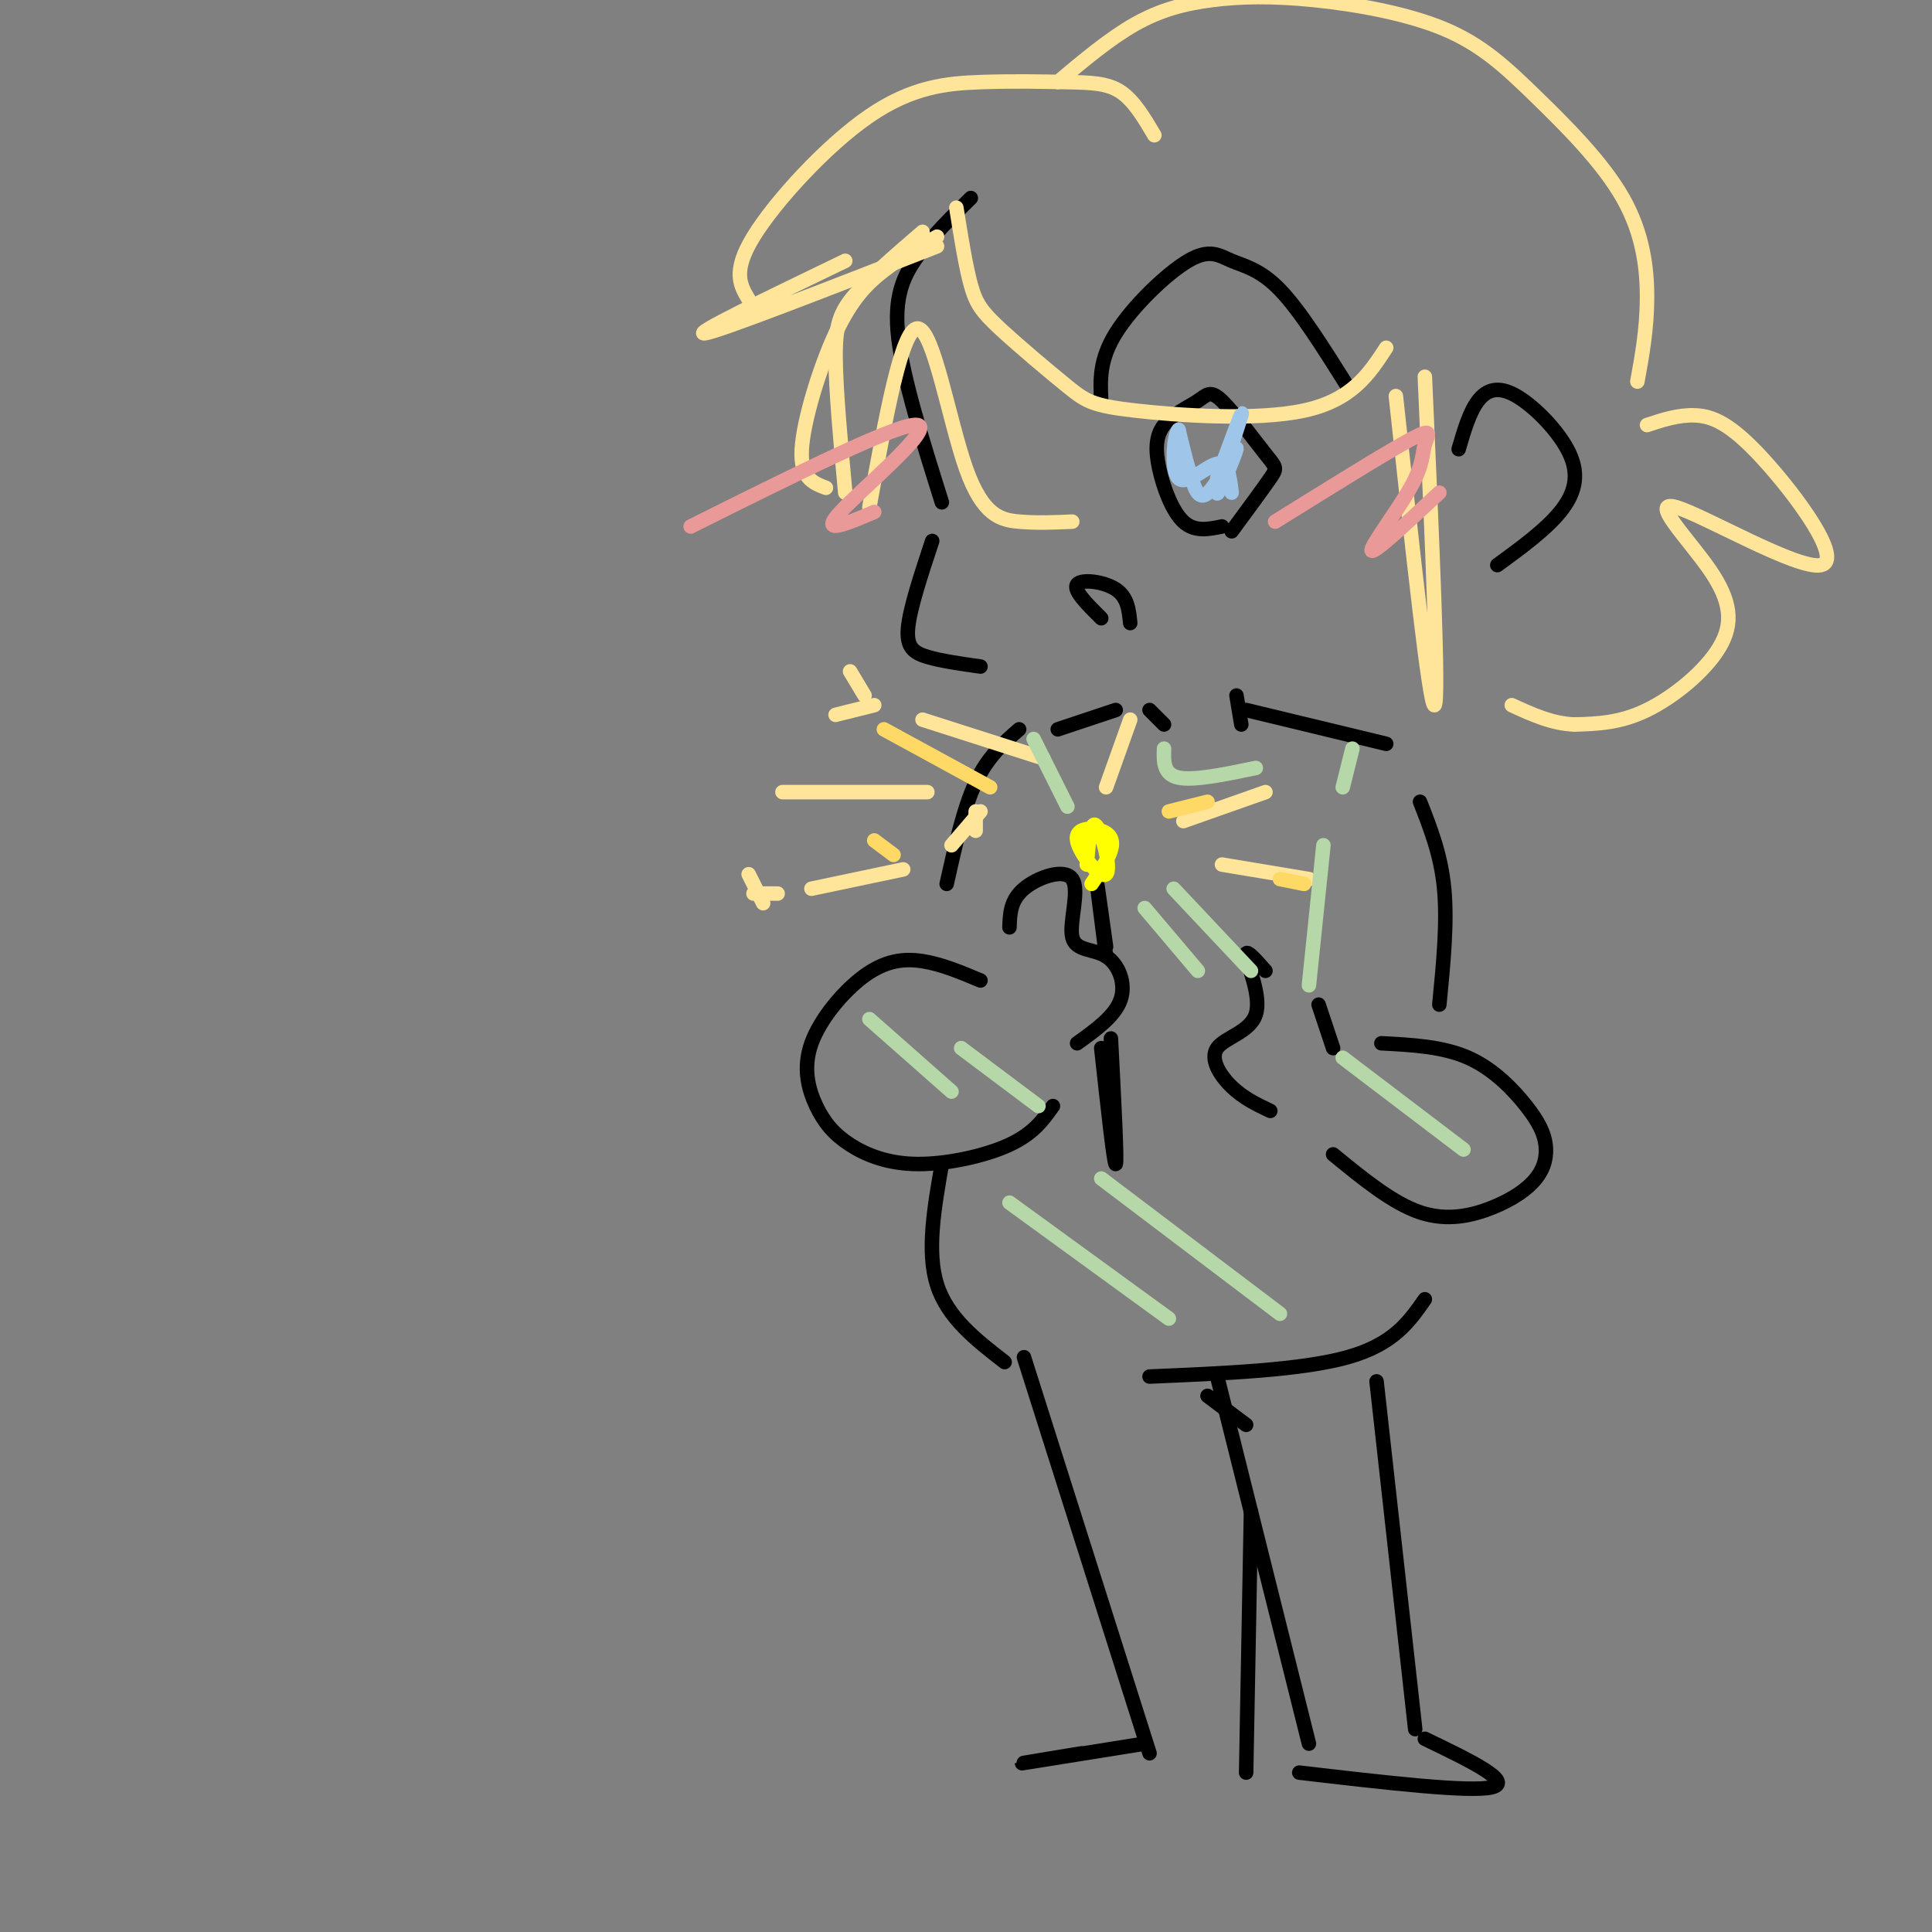 <svg viewBox='0 0 400 400' version='1.1' xmlns='http://www.w3.org/2000/svg' xmlns:xlink='http://www.w3.org/1999/xlink'><rect x="0" y="0" width="400" height="400" fill="#808080" stroke="none"/><g fill='none' stroke='rgb(0,0,0)' stroke-width='3' stroke-linecap='round' stroke-linejoin='round'><path d='M201,41c-4.000,3.933 -8.000,7.867 -11,12c-3.000,4.133 -5.000,8.467 -4,17c1.000,8.533 5.000,21.267 9,34'/><path d='M193,112c-2.311,6.978 -4.622,13.956 -5,18c-0.378,4.044 1.178,5.156 4,6c2.822,0.844 6.911,1.422 11,2'/><path d='M228,83c-0.215,-4.234 -0.431,-8.469 3,-14c3.431,-5.531 10.507,-12.359 15,-15c4.493,-2.641 6.402,-1.096 9,0c2.598,1.096 5.885,1.742 10,6c4.115,4.258 9.057,12.129 14,20'/><path d='M253,109c-2.835,0.585 -5.671,1.169 -8,-1c-2.329,-2.169 -4.152,-7.093 -5,-11c-0.848,-3.907 -0.723,-6.799 1,-9c1.723,-2.201 5.042,-3.711 7,-5c1.958,-1.289 2.556,-2.356 5,0c2.444,2.356 6.735,8.134 9,11c2.265,2.866 2.504,2.819 1,5c-1.504,2.181 -4.752,6.591 -8,11'/><path d='M228,128c-2.933,-2.911 -5.867,-5.822 -5,-7c0.867,-1.178 5.533,-0.622 8,1c2.467,1.622 2.733,4.311 3,7'/><path d='M302,93c1.113,-3.828 2.226,-7.656 4,-10c1.774,-2.344 4.207,-3.206 8,-1c3.793,2.206 8.944,7.478 11,12c2.056,4.522 1.016,8.292 -2,12c-3.016,3.708 -8.008,7.354 -13,11'/><path d='M209,192c0.089,-2.808 0.178,-5.615 3,-8c2.822,-2.385 8.378,-4.346 10,-2c1.622,2.346 -0.689,9.000 0,12c0.689,3.000 4.378,2.346 7,4c2.622,1.654 4.178,5.615 3,9c-1.178,3.385 -5.089,6.192 -9,9'/><path d='M238,147c0.000,0.000 3.000,3.000 3,3'/><path d='M231,147c0.000,0.000 -12.000,4.000 -12,4'/><path d='M256,144c0.000,0.000 1.000,6.000 1,6'/><path d='M258,147c0.000,0.000 29.000,7.000 29,7'/><path d='M262,201c-2.171,-2.470 -4.341,-4.941 -4,-3c0.341,1.941 3.195,8.293 2,12c-1.195,3.707 -6.437,4.767 -8,7c-1.563,2.233 0.553,5.638 3,8c2.447,2.362 5.223,3.681 8,5'/><path d='M273,208c0.000,0.000 3.000,9.000 3,9'/><path d='M286,216c6.373,0.332 12.747,0.665 18,3c5.253,2.335 9.387,6.673 12,10c2.613,3.327 3.706,5.643 4,8c0.294,2.357 -0.210,4.756 -2,7c-1.790,2.244 -4.867,4.335 -9,6c-4.133,1.665 -9.324,2.904 -15,1c-5.676,-1.904 -11.838,-6.952 -18,-12'/><path d='M203,203c-4.045,-1.696 -8.090,-3.393 -12,-4c-3.910,-0.607 -7.685,-0.125 -12,3c-4.315,3.125 -9.170,8.891 -11,14c-1.830,5.109 -0.634,9.560 1,13c1.634,3.440 3.706,5.871 7,8c3.294,2.129 7.810,3.958 14,4c6.190,0.042 14.054,-1.702 19,-4c4.946,-2.298 6.973,-5.149 9,-8'/><path d='M211,151c-3.250,2.833 -6.500,5.667 -9,11c-2.500,5.333 -4.250,13.167 -6,21'/><path d='M294,166c2.167,5.500 4.333,11.000 5,18c0.667,7.000 -0.167,15.500 -1,24'/></g>
<g fill='none' stroke='rgb(255,229,153)' stroke-width='3' stroke-linecap='round' stroke-linejoin='round'><path d='M171,101c-2.673,-1.012 -5.345,-2.024 -5,-8c0.345,-5.976 3.708,-16.917 7,-24c3.292,-7.083 6.512,-10.310 10,-13c3.488,-2.690 7.244,-4.845 11,-7'/><path d='M191,48c-5.422,4.667 -10.844,9.333 -14,13c-3.156,3.667 -4.044,6.333 -4,13c0.044,6.667 1.022,17.333 2,28'/><path d='M180,105c3.357,-18.589 6.714,-37.179 10,-37c3.286,0.179 6.500,19.125 10,29c3.500,9.875 7.286,10.679 11,11c3.714,0.321 7.357,0.161 11,0'/><path d='M194,51c-22.417,8.750 -44.833,17.500 -48,18c-3.167,0.500 12.917,-7.250 29,-15'/><path d='M155,62c-1.723,-2.875 -3.446,-5.750 1,-13c4.446,-7.250 15.062,-18.874 24,-25c8.938,-6.126 16.200,-6.756 23,-7c6.800,-0.244 13.138,-0.104 18,0c4.862,0.104 8.246,0.173 11,2c2.754,1.827 4.877,5.414 7,9'/><path d='M219,17c5.400,-4.533 10.800,-9.067 16,-12c5.200,-2.933 10.201,-4.266 16,-5c5.799,-0.734 12.396,-0.868 21,0c8.604,0.868 19.214,2.738 27,6c7.786,3.262 12.747,7.916 19,14c6.253,6.084 13.799,13.600 18,21c4.201,7.400 5.057,14.686 5,21c-0.057,6.314 -1.029,11.657 -2,17'/><path d='M341,88c3.261,-1.078 6.523,-2.157 10,-2c3.477,0.157 7.171,1.549 14,9c6.829,7.451 16.794,20.959 12,22c-4.794,1.041 -24.348,-10.387 -30,-12c-5.652,-1.613 2.598,6.588 7,13c4.402,6.412 4.954,11.034 2,16c-2.954,4.966 -9.416,10.276 -15,13c-5.584,2.724 -10.292,2.862 -15,3'/><path d='M326,150c-4.667,-0.167 -8.833,-2.083 -13,-4'/><path d='M295,78c1.500,33.667 3.000,67.333 2,68c-1.000,0.667 -4.500,-31.667 -8,-64'/><path d='M287,72c-3.544,5.428 -7.088,10.856 -17,13c-9.912,2.144 -26.192,1.006 -35,0c-8.808,-1.006 -10.144,-1.878 -14,-5c-3.856,-3.122 -10.230,-8.494 -14,-12c-3.770,-3.506 -4.934,-5.144 -6,-9c-1.066,-3.856 -2.033,-9.928 -3,-16'/></g>
<g fill='none' stroke='rgb(234,153,153)' stroke-width='3' stroke-linecap='round' stroke-linejoin='round'><path d='M143,109c21.778,-10.867 43.556,-21.733 47,-21c3.444,0.733 -11.444,13.067 -16,18c-4.556,4.933 1.222,2.467 7,0'/><path d='M264,108c11.490,-7.148 22.979,-14.297 28,-17c5.021,-2.703 3.573,-0.962 3,1c-0.573,1.962 -0.270,4.144 -3,9c-2.730,4.856 -8.494,12.388 -8,13c0.494,0.612 7.247,-5.694 14,-12'/></g>
<g fill='none' stroke='rgb(0,0,0)' stroke-width='3' stroke-linecap='round' stroke-linejoin='round'><path d='M229,196c-1.000,-7.167 -2.000,-14.333 -2,-14c0.000,0.333 1.000,8.167 2,16'/><path d='M228,217c1.333,12.167 2.667,24.333 3,24c0.333,-0.333 -0.333,-13.167 -1,-26'/></g>
<g fill='none' stroke='rgb(255,229,153)' stroke-width='3' stroke-linecap='round' stroke-linejoin='round'><path d='M245,170c0.000,0.000 17.000,-6.000 17,-6'/><path d='M253,179c0.000,0.000 18.000,3.000 18,3'/><path d='M229,163c0.000,0.000 5.000,-14.000 5,-14'/><path d='M216,157c0.000,0.000 -25.000,-8.000 -25,-8'/><path d='M192,164c0.000,0.000 -30.000,0.000 -30,0'/><path d='M187,180c0.000,0.000 -19.000,4.000 -19,4'/><path d='M155,181c0.000,0.000 3.000,6.000 3,6'/><path d='M156,185c0.000,0.000 5.000,0.000 5,0'/><path d='M176,139c0.000,0.000 3.000,5.000 3,5'/><path d='M173,148c0.000,0.000 8.000,-2.000 8,-2'/><path d='M202,168c0.000,0.000 0.000,4.000 0,4'/><path d='M203,168c0.000,0.000 -6.000,7.000 -6,7'/></g>
<g fill='none' stroke='rgb(255,255,0)' stroke-width='3' stroke-linecap='round' stroke-linejoin='round'><path d='M225,179c0.402,-4.704 0.804,-9.409 2,-8c1.196,1.409 3.185,8.930 2,10c-1.185,1.070 -5.544,-4.311 -6,-7c-0.456,-2.689 2.993,-2.685 5,-2c2.007,0.685 2.574,2.053 2,4c-0.574,1.947 -2.287,4.474 -4,7'/></g>
<g fill='none' stroke='rgb(255,217,102)' stroke-width='3' stroke-linecap='round' stroke-linejoin='round'><path d='M205,163c0.000,0.000 -22.000,-12.000 -22,-12'/><path d='M185,177c0.000,0.000 -4.000,-3.000 -4,-3'/><path d='M242,168c0.000,0.000 8.000,-2.000 8,-2'/><path d='M265,182c0.000,0.000 5.000,1.000 5,1'/></g>
<g fill='none' stroke='rgb(0,0,0)' stroke-width='3' stroke-linecap='round' stroke-linejoin='round'><path d='M195,241c-1.583,9.083 -3.167,18.167 -1,25c2.167,6.833 8.083,11.417 14,16'/><path d='M238,285c15.750,-0.667 31.500,-1.333 41,-4c9.500,-2.667 12.750,-7.333 16,-12'/><path d='M212,281c0.000,0.000 26.000,82.000 26,82'/><path d='M224,363c-7.083,1.167 -14.167,2.333 -12,2c2.167,-0.333 13.583,-2.167 25,-4'/><path d='M250,289c0.000,0.000 8.000,6.000 8,6'/><path d='M252,285c0.000,0.000 19.000,76.000 19,76'/><path d='M285,286c0.000,0.000 8.000,72.000 8,72'/><path d='M295,360c9.167,4.417 18.333,8.833 14,10c-4.333,1.167 -22.167,-0.917 -40,-3'/><path d='M259,313c0.000,0.000 -1.000,54.000 -1,54'/></g>
<g fill='none' stroke='rgb(182,215,168)' stroke-width='3' stroke-linecap='round' stroke-linejoin='round'><path d='M209,249c0.000,0.000 33.000,24.000 33,24'/><path d='M228,244c0.000,0.000 37.000,28.000 37,28'/><path d='M278,219c0.000,0.000 25.000,19.000 25,19'/><path d='M271,204c0.000,0.000 3.000,-29.000 3,-29'/><path d='M278,163c0.000,0.000 2.000,-8.000 2,-8'/><path d='M180,211c0.000,0.000 17.000,15.000 17,15'/><path d='M199,217c0.000,0.000 16.000,12.000 16,12'/><path d='M214,153c0.000,0.000 7.000,14.000 7,14'/><path d='M237,188c0.000,0.000 11.000,13.000 11,13'/><path d='M243,184c0.000,0.000 16.000,17.000 16,17'/><path d='M241,155c-0.083,2.667 -0.167,5.333 3,6c3.167,0.667 9.583,-0.667 16,-2'/></g>
<g fill='none' stroke='rgb(159,197,232)' stroke-width='3' stroke-linecap='round' stroke-linejoin='round'><path d='M252,99c2.834,-7.642 5.668,-15.284 5,-13c-0.668,2.284 -4.839,14.493 -5,16c-0.161,1.507 3.689,-7.689 4,-9c0.311,-1.311 -2.916,5.262 -5,8c-2.084,2.738 -3.024,1.639 -4,-1c-0.976,-2.639 -1.988,-6.820 -3,-11'/><path d='M244,89c-0.905,0.810 -1.667,8.333 0,10c1.667,1.667 5.762,-2.524 8,-3c2.238,-0.476 2.619,2.762 3,6'/></g>
</svg>